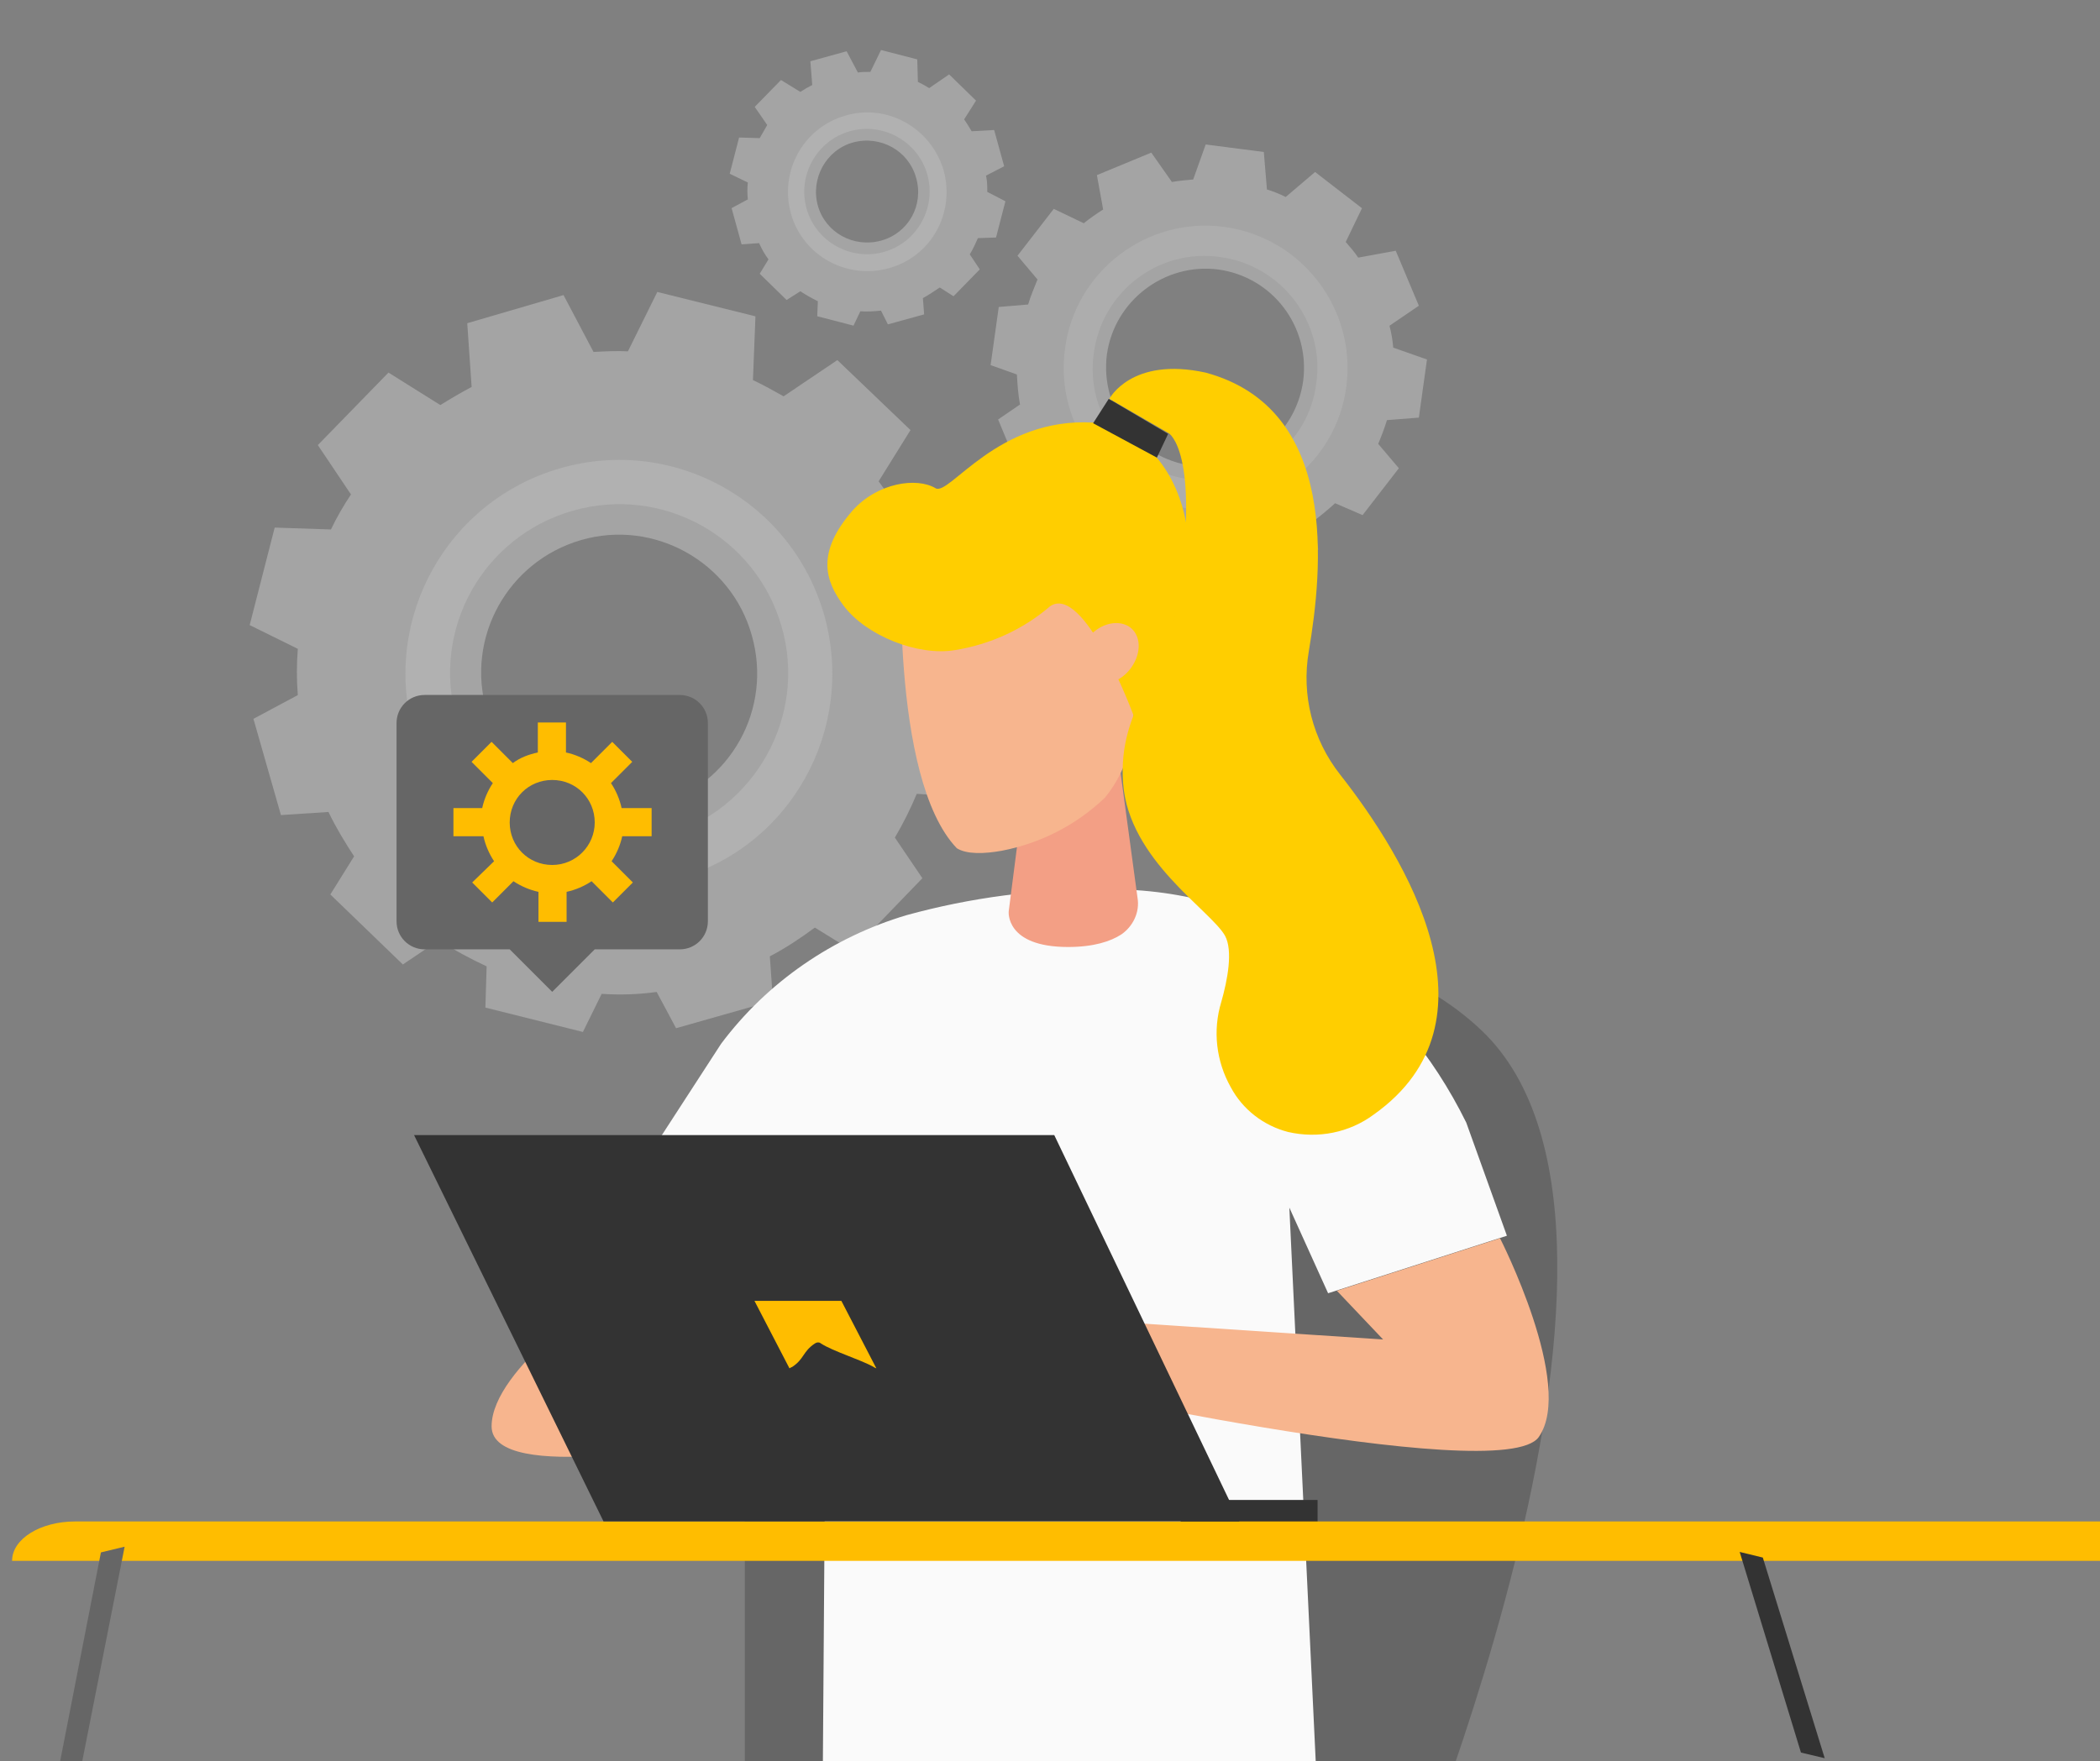 <?xml version="1.0" encoding="utf-8"?>
<!-- Generator: Adobe Illustrator 25.3.1, SVG Export Plug-In . SVG Version: 6.00 Build 0)  -->
<svg version="1.1" id="Image" xmlns="http://www.w3.org/2000/svg" xmlns:xlink="http://www.w3.org/1999/xlink" x="0px" y="0px"
	 viewBox="0 0 335.9 281.8" style="enable-background:new 0 0 335.9 281.8;" xml:space="preserve">
<rect x="0" y="0" width="335.9" height="281.8" fill="#808080" stroke="none"/>
<style type="text/css">
	.st0{opacity:0.41;}
	.st1{fill:#D8D8D8;}
	.st2{fill:#EFEFEF;}
	.st3{fill:#F7F7F7;}
	.st4{fill:#666666;}
	.st5{fill:#FFBD00;}
	.st6{fill:#FAFAFA;}
	.st7{fill:#F7B58E;}
	.st8{fill:#F39F85;}
	.st9{fill:#FFCE00;}
	.st10{fill:#333333;}
</style>
<g id="Group_861" transform="translate(159.451 15.116)" class="st0">
	<path id="Path_1269" class="st1" d="M58.5,67.3l5.8-7.5l-3.3-3.9c0.5-1.2,1-2.5,1.4-3.8l5.1-0.4l1.3-9.3l-5.4-1.9
		c-0.1-1.2-0.3-2.4-0.6-3.5l4.7-3.2L63.8,25l-6,1.1c-0.6-0.9-1.3-1.7-2-2.5l2.6-5.4l-7.5-5.8l-4.7,4c-1-0.5-2-0.9-3-1.2l-0.5-6
		L33.4,8l-2,5.6c-1.1,0.1-2.3,0.2-3.4,0.4l-3.3-4.7L16,12.9l1,5.5c-1.1,0.7-2.1,1.4-3.1,2.2l-4.8-2.3l-5.8,7.5l3.2,3.8
		C6,30.9,5.4,32.2,5,33.6L0.3,34L-1,43.3l4.2,1.5c0.1,1.6,0.2,3.2,0.5,4.8l-3.5,2.4l3.6,8.7l4-0.7c0.9,1.4,2,2.8,3.1,4.1l-1.7,3.5
		l7.5,5.7l3-2.6c1.5,0.8,3.2,1.4,4.8,1.9l0.3,3.8l9.3,1.3l1.4-3.9c1.7-0.1,3.3-0.4,4.9-0.8l2.3,3.4l8.7-3.6l-0.8-4.5
		c1.2-0.9,2.4-1.9,3.5-2.9L58.5,67.3z M31.2,59.4c-8.7-1.2-14.7-9.1-13.6-17.8C18.8,33,26.8,26.9,35.4,28
		c8.7,1.2,14.7,9.1,13.6,17.8c0,0,0,0,0,0C47.8,54.5,39.9,60.6,31.2,59.4C31.2,59.4,31.2,59.4,31.2,59.4z"/>
	<path id="Path_1270" class="st2" d="M36.4,21.2c-12.4-1.7-23.9,7.1-25.5,19.5c-1.7,12.4,7.1,23.9,19.5,25.5
		c12.4,1.7,23.9-7.1,25.5-19.5C57.5,34.3,48.8,22.9,36.4,21.2z M30.9,61.6c-9.9-1.3-16.8-10.4-15.4-20.2
		c1.3-9.9,10.4-16.8,20.2-15.4c9.8,1.3,16.8,10.4,15.4,20.2C49.9,56,40.8,62.9,30.9,61.6C30.9,61.6,30.9,61.6,30.9,61.6z"/>
</g>
<g id="Group_863" transform="translate(40.937 38.711)" class="st0">
	<path id="Path_1273" class="st1" d="M113.6,88.8l3.9-15.6l-7.9-3.9c0-2.3-0.1-4.6-0.4-6.9l7.8-4.1l-4.4-15.5l-9.7,0.6
		c-1-1.8-2.1-3.5-3.3-5.1l5.1-8.2L93,18.9l-8.6,5.8c-1.6-0.9-3.2-1.8-4.9-2.6l0.4-10.2L64.2,8l-4.7,9.5c-1.8-0.1-3.6,0-5.5,0.1
		l-4.8-9.1L33.8,13l0.7,10.2c-1.7,0.9-3.4,1.9-5,2.9l-8.3-5.2L9.9,32.5l5.3,7.9C14,42.2,12.9,44.1,12,46l-9-0.3L-1,61.3l7.7,3.8
		c-0.2,2.5-0.2,4.9,0,7.4l-7.1,3.8L4,91.7l7.6-0.5c1.2,2.5,2.6,4.8,4.1,7.1l-3.8,6.1l11.6,11.2l5.8-3.9c2.4,1.6,5,3,7.6,4.2
		l-0.2,6.6l15.6,3.9l3-6.1c3,0.2,5.9,0.1,8.8-0.3l3.1,5.8l15.5-4.4l-0.5-7.1c2.5-1.3,4.9-2.9,7.2-4.6l6,3.7l11.2-11.6l-4.4-6.5
		c1.3-2.2,2.5-4.6,3.5-7L113.6,88.8z M64.1,90.2C52.4,93.5,40.2,86.7,36.9,75C33.5,63.3,40.3,51.1,52,47.7S76,51.2,79.3,62.9
		c0,0,0,0,0,0C82.7,74.7,75.9,86.9,64.1,90.2C64.1,90.2,64.1,90.2,64.1,90.2L64.1,90.2z"/>
	<path id="Path_1274" class="st3" d="M48.7,36.2c-18.1,5.2-28.6,24-23.5,42.2s24,28.6,42.2,23.5s28.6-24,23.5-42.2c0,0,0,0,0,0
		C85.7,41.5,66.9,31,48.7,36.2z M65.5,95c-14.4,4.1-29.3-4.2-33.4-18.6S36.3,47.1,50.7,43S80,47.2,84.1,61.6c0,0,0,0,0,0
		C88.2,75.9,79.8,90.9,65.5,95C65.5,95,65.5,95,65.5,95z"/>
</g>
<g id="Group_1205" transform="translate(117.719)" class="st0">
	<path id="Path_1273-2" class="st1" d="M41.6,38l1.5-5.8l-2.9-1.5c0-0.9,0-1.7-0.2-2.6l2.9-1.5l-1.6-5.8l-3.6,0.2
		c-0.4-0.7-0.8-1.3-1.2-1.9l1.9-3l-4.3-4.2l-3.2,2.2c-0.6-0.4-1.2-0.7-1.8-1L29,9.5L23.2,8l-1.7,3.5c-0.7,0-1.4,0-2,0.1l-1.8-3.4
		l-5.8,1.6l0.3,3.8c-0.6,0.3-1.3,0.7-1.9,1.1l-3.1-1.9l-4.2,4.3L5,20c-0.4,0.7-0.8,1.4-1.2,2.1L0.5,22L-1,27.8l2.9,1.4
		c-0.1,0.9-0.1,1.8,0,2.7l-2.6,1.4l1.6,5.8l2.8-0.2c0.4,0.9,0.9,1.8,1.5,2.6l-1.4,2.3L8.1,48l2.2-1.4c0.9,0.6,1.8,1.1,2.8,1.6
		L13,50.6l5.8,1.5l1.1-2.3c1.1,0.1,2.2,0,3.3-0.1l1.1,2.2l5.8-1.6l-0.2-2.6c0.9-0.5,1.8-1.1,2.7-1.7l2.2,1.4l4.2-4.3l-1.6-2.4
		c0.5-0.8,0.9-1.7,1.3-2.6L41.6,38z M23.2,38.5c-4.4,1.2-8.9-1.3-10.1-5.6s1.3-8.9,5.6-10.1c4.4-1.2,8.9,1.3,10.1,5.6
		C30.1,32.8,27.6,37.3,23.2,38.5L23.2,38.5z"/>
	<path id="Path_1274-2" class="st3" d="M17.5,18.5c-6.7,1.9-10.6,8.9-8.7,15.7c1.9,6.7,8.9,10.6,15.7,8.7s10.6-8.9,8.7-15.7
		c0,0,0,0,0,0C31.2,20.5,24.2,16.5,17.5,18.5z M23.7,40.3c-5.3,1.5-10.9-1.6-12.4-6.9c-1.5-5.3,1.6-10.9,6.9-12.4
		c5.3-1.5,10.9,1.6,12.4,6.9c0,0,0,0,0,0C32.1,33.2,29,38.8,23.7,40.3C23.7,40.3,23.7,40.3,23.7,40.3z"/>
</g>
<g id="Group_1206" transform="translate(64.428 103.192)">
	<path id="Path_1379" class="st4" d="M44.3,8H3.5C1,8-1,10-1,12.5v31.7c0,2.5,2,4.5,4.5,4.5h13.6l2.3,2.3l4.5,4.5l4.5-4.5l2.3-2.3
		h13.6c2.5,0,4.5-2,4.5-4.5V12.5C48.8,10,46.8,8,44.3,8z"/>
	<path id="Path_1380" class="st5" d="M39.8,30.6v-4.5H35c-0.3-1.4-0.9-2.8-1.7-4l3.4-3.4l-3.2-3.2l-3.4,3.4c-1.2-0.8-2.6-1.4-4-1.7
		v-4.8h-4.5v4.8c-1.4,0.3-2.8,0.8-4,1.7l-3.4-3.4l-3.2,3.2l3.4,3.4c-0.8,1.2-1.4,2.6-1.7,4H8.1v4.5h4.8c0.3,1.4,0.9,2.8,1.7,4
		L11.1,38l3.2,3.2l3.4-3.4c1.2,0.8,2.6,1.4,4,1.7v4.8h4.5v-4.8c1.4-0.3,2.8-0.9,4-1.7l3.4,3.4l3.2-3.2l-3.4-3.4
		c0.8-1.2,1.4-2.6,1.7-4L39.8,30.6z M23.9,35.2c-3.8,0-6.8-3-6.8-6.8s3-6.8,6.8-6.8s6.8,3,6.8,6.8c0,0,0,0,0,0
		C30.7,32.1,27.7,35.2,23.9,35.2L23.9,35.2z"/>
</g>
<g id="Group_1307" transform="translate(-257.667 51.014)">
	<path id="Path_2176" class="st4" d="M479.5,259.8c0,0,49.4-113.2,15.2-145.9c-20.3-19.4-58.1-16.6-85.4-11.1
		c-18.9,3.8-32.5,20.3-32.5,39.6v116L479.5,259.8z"/>
	<path id="Path_2177" class="st6" d="M373,116c7.4-9.9,17.9-17.1,29.7-20.6c10.2-2.8,20.8-4.2,31.3-4.1c1,0,2.1,0,3.1,0
		c24.4,0.7,44.3,15.4,55.1,37.3l6.5,18.1l-28.6,9.2l-6.2-13.7l4.8,100.8h-79.5l0.8-111l-27.7,0.5L373,116z"/>
	<path id="Path_2178" class="st7" d="M497.6,147.1c0,0,12,23.5,6.2,31.8s-83.8-9.3-83.8-9.3v-10.2l58.9,3.9l-7.4-7.8L497.6,147.1z"
		/>
	<path id="Path_2179" class="st7" d="M355.3,155.5c0,0-19,12.3-19,21.7s34.8,2.3,34.8,2.3L355.3,155.5z"/>
	<g id="Group_1208" transform="translate(391.012 0.001)">
		<path id="Path_1537" class="st8" d="M29.4,83.9L28,94.8c0,0-0.6,5.7,9.5,5.7c4.1,0,6.8-0.9,8.5-2c1.9-1.3,3-3.6,2.6-5.9L45.4,69
			L29.4,83.9z"/>
		<path id="Path_1538" class="st7" d="M26.9,85.1c-2.8,0.5-5.6,0.6-7.2-0.4c-10.8-11.3-8.8-48.3-8.8-48.3l30.7-0.8l5.8,23.3
			c1.5,6.2,0,12.8-4,17.7l0,0C38.8,81,33.1,83.9,26.9,85.1z"/>
		<path id="Path_1539" class="st9" d="M3,30.7c4-4.5,10.3-5.4,13.3-3.6c2.2,1.3,9.9-11.4,25.2-10.5c10.5,0.6,24.5,16.9,7.3,49.2
			c-1.1-3.6-8.9-23.5-14.2-19.8c-4.3,3.7-9.6,6.1-15.2,7c-5.9,1-14.2-2.3-17.8-7.1C-1.4,41.9-2.8,37.4,3,30.7z"/>
		<path id="Path_1540" class="st7" d="M47.2,49.2c-2-1.2-5-0.3-6.7,2.1s-1.6,5.4,0.4,6.6s5,0.3,6.7-2.1S49.2,50.5,47.2,49.2z"/>
		<path id="Path_1541" class="st9" d="M44.1,12.8c0,0,3.5-6.8,15.4-4.2C80.9,14.4,78.2,40.1,76,53.2c-1.2,7,0.6,14.1,5,19.7
			c10.6,13.5,26.4,39.5,5.4,54.4c-3.9,2.9-8.9,3.9-13.7,2.8c-3.9-1-7.3-3.6-9.2-7.2c-2.3-4.1-2.9-9-1.5-13.6c1-3.5,1.9-8.2,0.6-10.6
			c-2.3-4.1-15.4-12.1-16.3-24.4s7-17.1,8.9-30.2c3.4-22.9-1.6-25.8-1.6-25.8L44.1,12.8z"/>
		<path id="Path_1542" class="st10" d="M51.7,22.2l-10.2-5.5l2.5-3.9l9.5,5.6L51.7,22.2z"/>
	</g>
	<g id="Group_1209" transform="translate(447.515 180.973)">
		<rect id="Rectangle_671" x="-1" y="8" class="st10" width="21.9" height="4.9"/>
	</g>
	<g id="Group_1210" transform="translate(0 184.413)">
		<g id="Group_1008">
			<path id="Path_1556" class="st5" d="M812.6,14.3H259.6c0-3.5,4.5-6.3,10.1-6.3h532.7C808,8,812.6,10.8,812.6,14.3L812.6,14.3z"/>
			<g id="Group_1006" transform="matrix(0.966, -0.259, 0.259, 0.966, 257.667, 9.513)">
				<path id="Path_1557" class="st4" d="M0.8,43.8L-3,43.7L14.7,7.5l3.9,0.1L0.8,43.8z"/>
			</g>
			<g id="Group_1007" transform="translate(529.534 4.777)">
				<path id="Path_1558" class="st10" d="M16.2,40.2l3.8,0.9L10.1,9L6.4,8.1L16.2,40.2z"/>
			</g>
		</g>
	</g>
	<path id="Path_2180" class="st10" d="M426.3,130.6H323.9l30.3,61.8h101.7L426.3,130.6z"/>
	<g id="Group_1211" transform="translate(379.343 149.115)">
		<path id="Path_1054" class="st5" d="M12.9,8H-1l5.6,10.8c0.2-0.1,0.3-0.2,0.4-0.2c2-1.3,1.7-2.5,3.7-3.8c0.3-0.2,0.7-0.2,0.9,0
			c2,1.3,6.4,2.6,8.5,3.8c0.1,0.1,0.2,0.1,0.4,0.2L12.9,8z"/>
	</g>
</g>
</svg>
